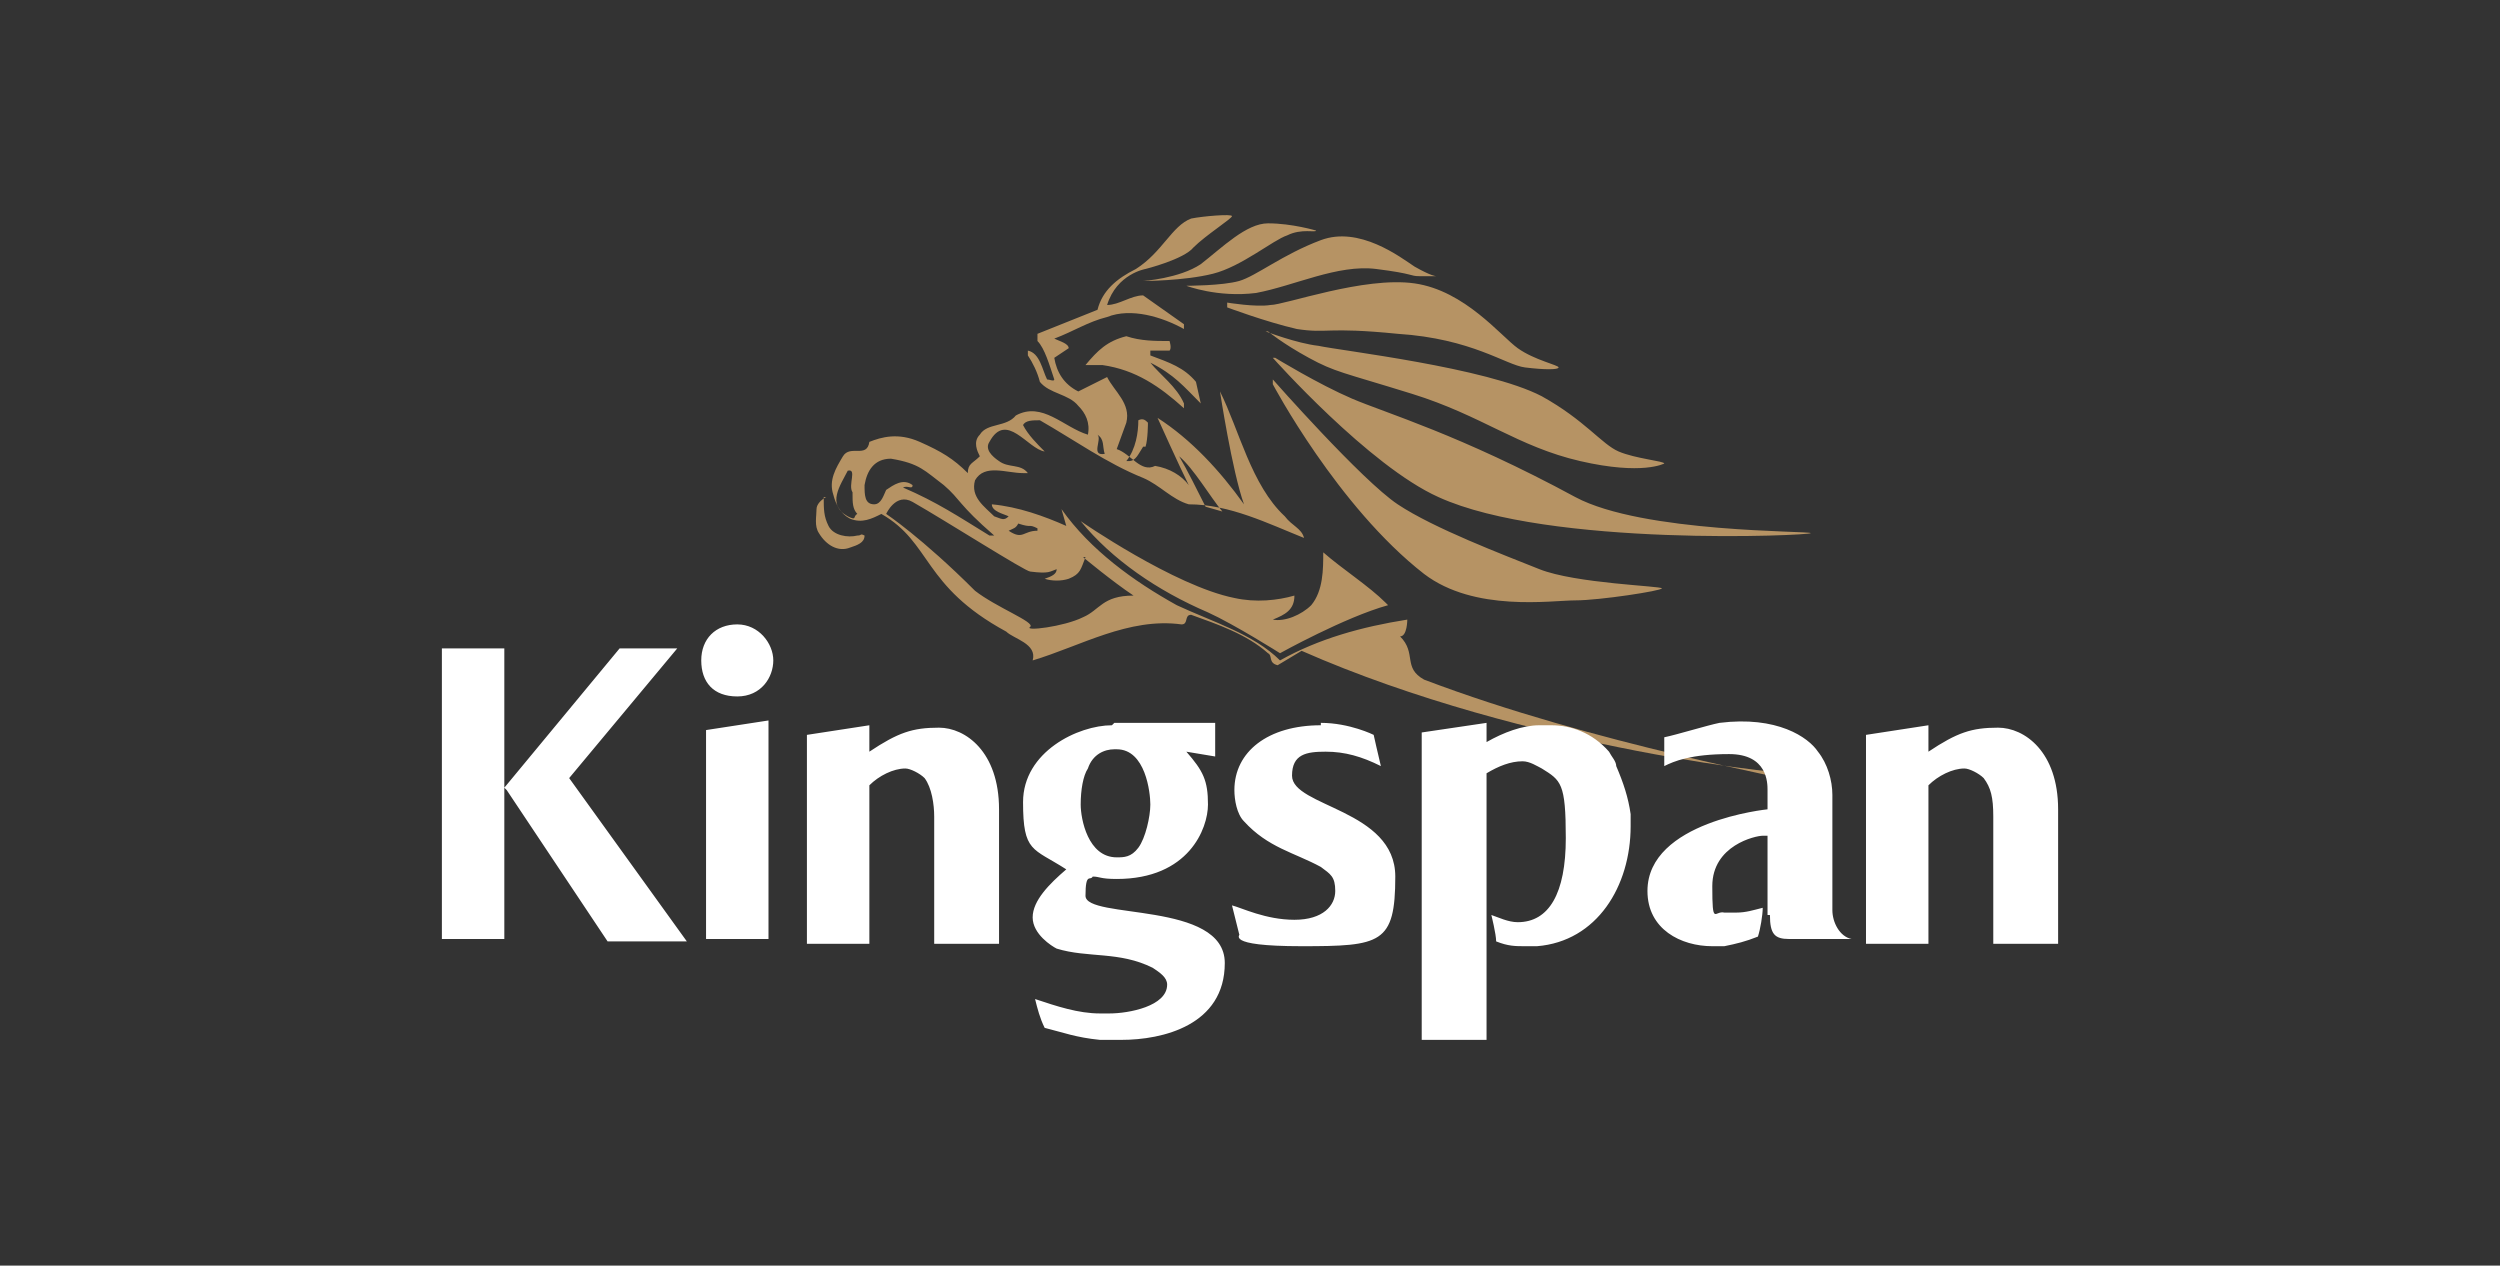 <svg xmlns="http://www.w3.org/2000/svg" id="Camada_2" data-name="Camada 2" viewBox="0 0 104.1 52.7"><rect x="0" y="0" width="104.1" height="52.7" fill="#333333" stroke="none"/><defs><style>      .cls-1 {        fill: #b69364;      }      .cls-1, .cls-2 {        fill-rule: evenodd;        stroke-width: 0px;      }      .cls-2 {        fill: #fff;      }    </style></defs><g id="Camada_1-2" data-name="Camada 1-2"><g><path class="cls-1" d="M45.1,23.2s1.2,1,2.1,1.6c-1.3,0-1.4.6-2.1.9-.8.4-2.5.6-2.2.4.2-.2-1.4-.8-2.3-1.5-2.2-2.2-3.7-3.2-3.7-3.2,0,0,.4-.9,1.1-.5,1.4.8,4.7,2.9,4.9,2.9.8.1.8,0,1.1-.1,0,.2-.2.3-.5.4.3.1.7.1,1,0,.5-.2.5-.4.7-.9M53,15.8h0s3.7,4.2,5.2,5.2c1.5,1,4.4,2.1,5.9,2.7s5.1.7,5.1.8-2.6.5-3.6.5c-1,0-4.2.5-6.3-1.1-3.6-2.8-6.3-7.9-6.3-7.9M52.8,13.8s.6.5,1.7,1.1c1.1.6,1.4.6,4.3,1.5,2.9.9,4.4,2.2,7,2.8,2.6.6,3.5.1,3.5.1,0,0,0,.1,0,0s-1.2-.2-1.9-.5-1.4-1.3-3.2-2.3c-2.3-1.2-8.4-1.9-9.3-2.1-.9-.1-2.2-.6-2.2-.6M51.1,12.6h0s1.2.2,1.8.1c.6,0,3.9-1.2,6-.9,2.1.3,3.6,2.2,4.3,2.7.7.5,1.7.7,1.7.8s-.6.1-1.4,0-2.2-1.2-5.3-1.4c-3-.3-2.9,0-4.2-.2-1.3-.3-2.9-.9-2.9-.9M49.4,11.9h0s1.3.5,2.9.3c1.6-.3,3.4-1.2,5-1,1.6.2,1.4.3,1.8.3.4,0,.7,0,.7,0s-.2,0-.9-.4c-.6-.4-2.3-1.7-3.9-1.1-1.6.6-2.7,1.5-3.4,1.7s-2.2.2-2.2.2M47.6,11.7s1.7,0,2.9-.3c1.2-.3,2.5-1.4,3.1-1.6.6-.3,1.2-.1,1.2-.2,0,0-1-.3-2-.3-.9,0-1.9,1-2.8,1.7-.9.6-2.4.7-2.4.7M48.6,14.6h-.7v.2c.8.3,1.4.5,1.9,1.1l.2.9c-.7-.7-1.1-1.2-2.1-1.7.4.5,1.1,1,1.4,1.7v.2c-1-.9-2-1.6-3.4-1.8-.3,0-.5,0-.7,0,.5-.6.9-1,1.7-1.2.6.2,1.2.2,1.8.2,0,0,.1.3,0,.4M47.6,18.6h0c-.2.3-.3.6-.6.6h-.1c.4-.5.5-1.2.5-1.7.2-.1.3,0,.4.1,0,0,0,.7-.1,1M46,18.9h0c-.6.1-.1-.6-.3-.8.3.2.2.5.3.8M50.9,21.3h0l-.7-.2c-.3-.6-.8-1.6-1.1-2.1.6.5,1.3,1.7,1.8,2.3M41.4,22.3c-1.5-1.3-1.4-1.5-2.1-2.1-.8-.6-1-.9-2.2-1.1-.7,0-1,.5-1.1,1.1,0,.4,0,.8.4.8.3,0,.4-.4.5-.6.3-.2.7-.5,1.1-.2,0,.2-.2,0-.4.1,1.4.6,2.3,1.2,3.6,2M57.7,25.1c-.7-.7-1.8-1.4-2.6-2.1,0,.7,0,1.6-.5,2.2-.4.4-1.1.7-1.6.6.5-.2.9-.4.9-1-.7.2-1.6.3-2.5.1-2.5-.5-6.4-3.2-6.4-3.2,1.3,1.6,3.2,2.9,5.3,3.8,1.1.5,3,1.7,3,1.7,0,0,2.7-1.5,4.5-2M35.5,20.6h0c0,.3,0,.6.2.8-.2.1,0,.3-.4.1-.9-.5-.3-1.3,0-1.9.4-.1,0,.6.2.9M43.2,22c-.4-.2-.2,0-.8-.2-.1.2-.2.2-.4.3.6.4.6,0,1.2,0M34.3,20.7h0c0,.5,0,.8.2,1.2.2.4.8.5,1.2.4.2,0,.1-.1.3,0,0,.3-.3.4-.6.5-.5.2-1-.1-1.3-.6-.2-.3-.1-.7-.1-1,0-.2.2-.4.4-.5M53,14.9s4,4.5,6.9,5.8c4.6,2.1,15.5,1.6,15.5,1.5s-7,0-9.8-1.5c-4.8-2.6-7.9-3.5-9.3-4.1-1.4-.6-3.2-1.7-3.2-1.7M75,32.6c0-.1-8.6-1.6-15.7-4.3-.9-.5-.3-1.1-1-1.8.3,0,.3-.7.3-.7-1.9.3-3.7.8-5.3,1.7-1.1-1.1-2.8-1.6-4.3-2.3-1.8-1-3.6-2.3-4.8-4l.2.7c-.9-.4-2-.8-3.1-.9,0,.3.5.4.7.5-.2.2-.3.1-.6,0-.4-.4-1-.8-.8-1.5.4-.7,1.3-.3,2-.3h.2c-.3-.4-.8-.2-1.2-.5-.3-.2-.6-.5-.4-.8.7-1.3,1.6.3,2.3.4-.3-.3-.7-.7-.9-1.1.1-.2.4-.2.7-.2,1.4.8,2.8,1.8,4.3,2.4.7.3,1.2.9,1.9,1.1,1.7,0,3.3.8,4.8,1.4-.1-.4-.5-.5-.8-.9-1.4-1.3-1.9-3.6-2.7-5.2,0,0,.5,3.3,1,4.7-1-1.4-2.2-2.7-3.6-3.6,0,0,.9,2,1.3,2.8h0c-.3-.4-.8-.7-1.4-.8-.6.3-1-.5-1.6-.7l.4-1.1c.2-.8-.5-1.3-.8-1.9l-1.2.6c-.6-.3-.9-.8-1-1.4l.6-.4c0-.2-.4-.3-.6-.4.8-.3,1.4-.7,2.2-.9,1-.4,2.3,0,3.2.5v-.2s-1.7-1.2-1.7-1.2c-.5,0-1,.4-1.5.4.4-1.3,1.6-1.5,1.6-1.5,0,0,1.6-.4,2-.9.5-.5,1.6-1.2,1.6-1.3s-1.2,0-1.7.1c-.8.3-1.2,1.4-2.3,2.1-.8.4-1.4.9-1.6,1.7l-2.5,1v.3c.3.3.5,1,.7,1.6,0,.1-.2,0-.3,0-.2-.4-.3-1.1-.8-1.2v.2c.2.3.4.7.5,1.1.4.5,1.2.5,1.6,1,.3.3.5.7.4,1.2-1-.3-1.9-1.4-3-.8-.4.5-1.2.3-1.5.8-.3.3-.1.7,0,.9-.3.3-.5.3-.5.7-.6-.6-1.1-.9-2-1.3-.9-.4-1.6-.2-2.1,0-.1.7-.8.1-1.1.6-.3.5-.6,1-.4,1.6.1.4.3.8.7,1,.5.2.9,0,1.3-.2,2.1,1.2,1.7,3,5.2,4.9.3.3,1.3.5,1.1,1.2,2-.6,4-1.8,6.2-1.5.3,0,.1-.4.4-.4,1.1.4,2.3.8,3.2,1.6.2.1,0,.4.4.5l1-.6c9.3,4.1,20.9,5.3,20.9,5.1"></path><path class="cls-2" d="M30.7,26h0c.9,0,1.5.8,1.5,1.5s-.5,1.5-1.5,1.5-1.5-.6-1.5-1.5.6-1.5,1.5-1.5M32,30h0v9.1h-2.6v-8.7s2.6-.4,2.6-.4ZM46.5,31.2h0c1.2,0,1.4,1.8,1.4,2.3s-.2,1.4-.5,1.8c-.3.4-.6.4-.9.4-1.2,0-1.5-1.6-1.5-2.2s.1-1.2.3-1.5c.2-.6.7-.8,1.1-.8M46.3,30.2c-1.4,0-3.7,1.1-3.7,3.2s.4,1.9,1.8,2.8c-.7.6-1.4,1.3-1.4,2s.8,1.2,1,1.3c1.3.4,2.6.1,4,.8.3.2.6.4.6.7,0,.9-1.6,1.2-2.4,1.2s-.2,0-.4,0c-.9,0-1.8-.3-2.7-.6.1.4.2.8.4,1.2.8.2,1.3.4,2.3.5h.9c1.7,0,4.3-.6,4.3-3.2s-5.8-1.8-5.8-2.8.2-.6.3-.8c.3,0,.3.1,1,.1,3,0,3.8-2.1,3.8-3.1s-.2-1.4-.9-2.2l1.2.2v-1.4h-4.2ZM61.9,43.3h-2.7v-12.8l2.7-.4v.8c.7-.4,1.5-.7,2.2-.7.3,0,.4,0,.5,0,.8,0,1.7.3,2.4,1.1.1.2.3.4.3.6.3.7.5,1.3.6,2,0,.3,0,.5,0,.5,0,2.5-1.4,4.8-3.9,5-.3,0-.5,0-.5,0-.4,0-.7,0-1.2-.2,0-.3-.2-1.1-.2-1.1.3.1.7.3,1.1.3,1.3,0,2-1.2,2-3.5s-.2-2.4-1-2.9c-.2-.1-.5-.3-.8-.3-.5,0-1,.2-1.5.5v11.2h0ZM73.6,38.1h0v-3.3h-.2c-.3,0-2.1.4-2.1,2.1s.1,1,.5,1.1c.1,0,.4,0,.5,0,.4,0,.7-.1,1.1-.2,0,.3-.1.9-.2,1.2-.5.2-.9.3-1.4.4-.3,0-.5,0-.5,0-1.3,0-2.7-.7-2.7-2.3,0-2.9,5-3.4,5-3.4v-.8c0-.3,0-1.5-1.6-1.5s-2.3.3-2.7.5v-1.2c.5-.1,1.8-.5,2.3-.6,2.4-.3,3.7.6,4.1,1.2.4.5.6,1.2.6,1.8v4.8c0,.5.3,1.1.8,1.2h-2.6c-.6,0-.8-.2-.8-1M80.3,30.1h0v1.2c1.2-.8,1.8-1,2.9-1s2.5,1,2.5,3.4v5.6h-2.7v-5.3c0-.8-.1-1.2-.4-1.6-.2-.2-.6-.4-.8-.4-.5,0-1.1.3-1.5.7v6.6h-2.6v-8.7l2.6-.4h0ZM36.2,30.1h0v1.2c1.2-.8,1.8-1,2.9-1s2.5,1,2.5,3.4v5.6h-2.7v-5.3c0-.5-.1-1.2-.4-1.6-.2-.2-.6-.4-.8-.4-.5,0-1.1.3-1.5.7v6.6h-2.6v-8.7l2.6-.4h0ZM21,32.8h0l4.8-5.8h2.4l-4.5,5.4,4.9,6.8h-3.3s-4.2-6.3-4.2-6.3ZM21,39.1h-2.6v-12.1h2.6v12.1ZM55,30.1h0c1.2,0,2.2.5,2.2.5,0,0,.2.9.3,1.3-.8-.4-1.5-.6-2.3-.6s-1.4.1-1.4,1c0,1.3,4.3,1.4,4.3,4.2s-.6,2.9-3.9,2.9-2.5-.5-2.6-.5c-.1-.4-.2-.8-.3-1.2.4.1,1.4.6,2.6.6s1.7-.6,1.7-1.2-.2-.7-.6-1c-1.1-.6-2.2-.8-3.2-1.9-.3-.3-.4-.9-.4-1.3,0-1.6,1.4-2.7,3.6-2.7"></path></g></g></svg>